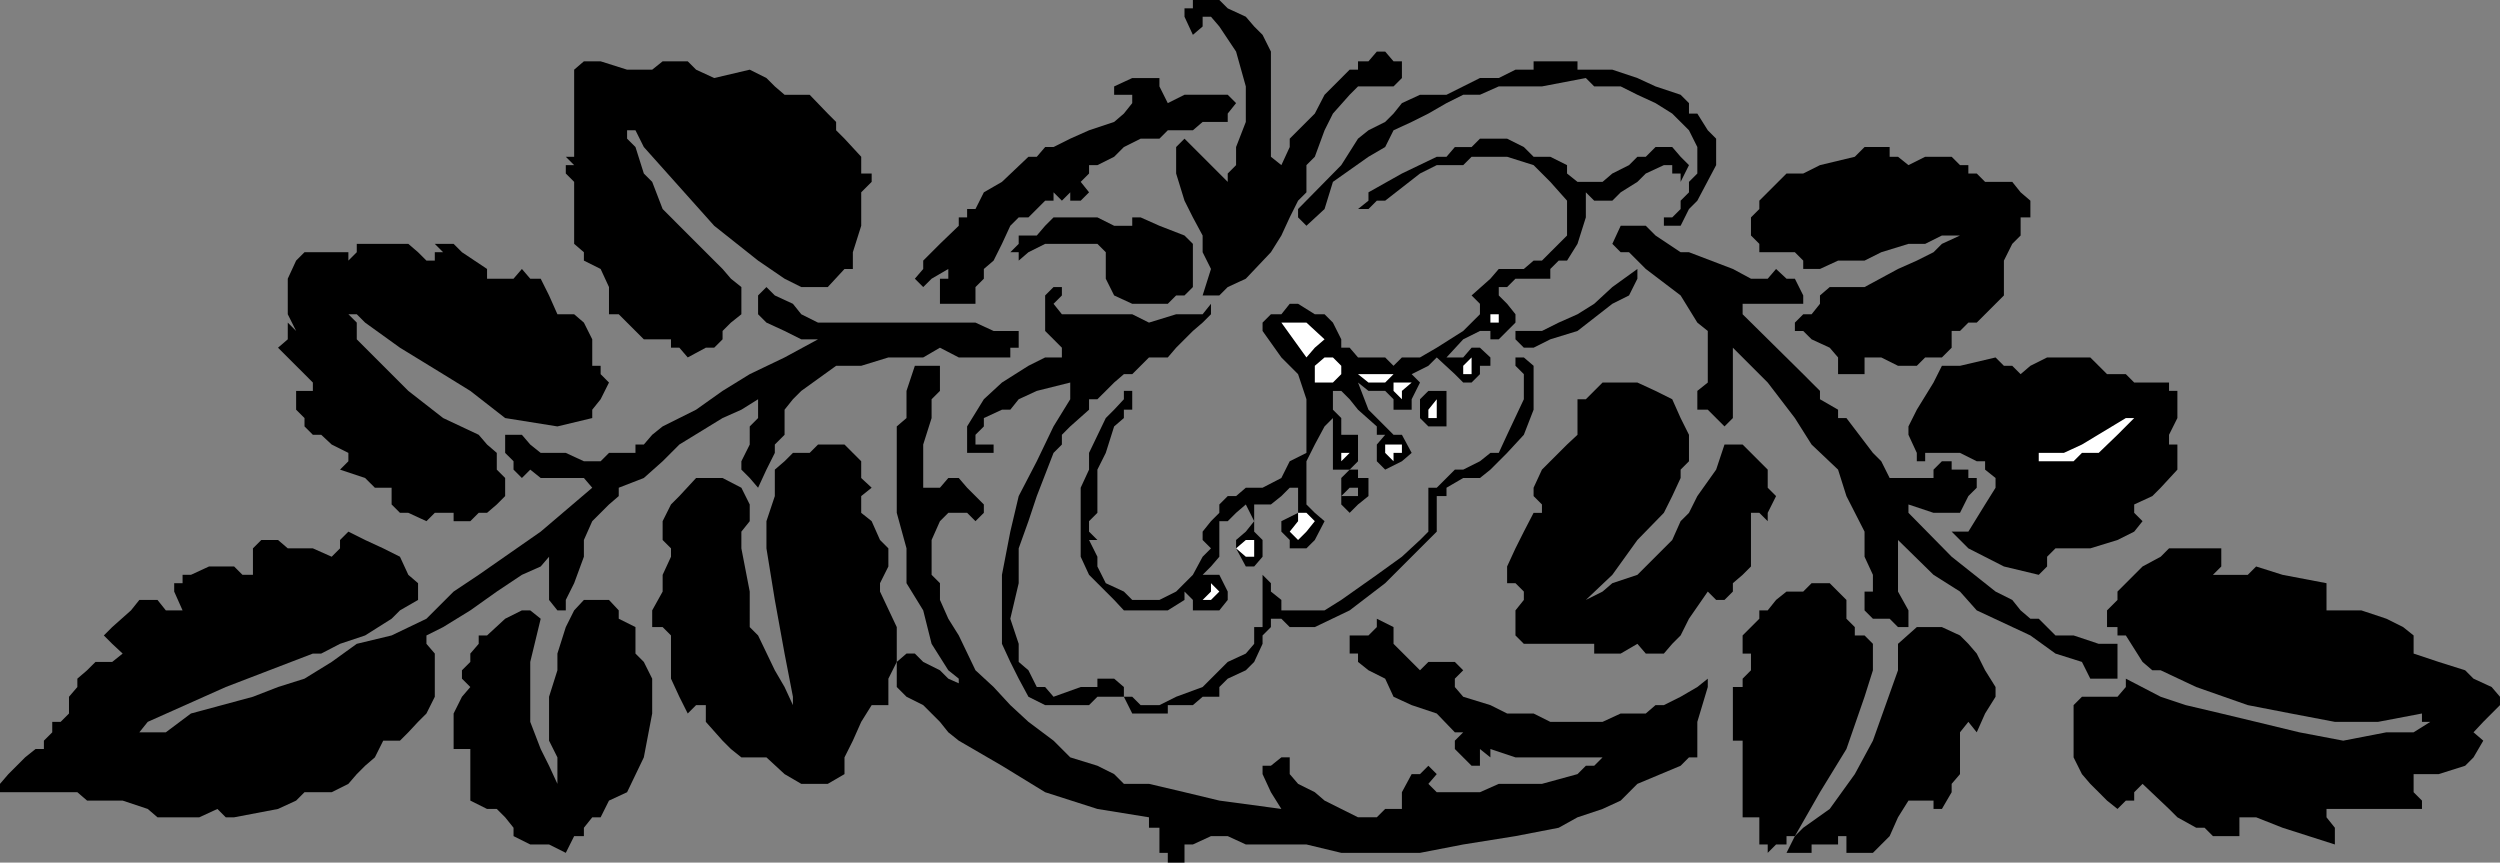 <svg xmlns="http://www.w3.org/2000/svg" width="358.801" height="123.801"><rect width="100%" height="100%" fill="#808080" stroke="none"/><path d="M356.402 106.3 355 108.7l-1.2 1.202-3.8 1.2h-3.598v2.597l1.2 1.203v1.2h-13.7v1.199l1.2 1.5v2.398l-7.5-2.398-3.801-1.5h-2.399V120h-3.8l-1.2-1.2h-1.199l-2.703-1.5-1.2-1.198-3.8-3.602-1.2 1.2v1.202h-1.198l-1.2 1.2-1.5-1.2-1.199-1.203L300 112.5l-1.2-1.398-1.198-2.403v-7.5L298.8 100h5.101l1.2-1.398v-1.2l5 2.598 3.601 1.2 5.098 1.202 5 1.2 6.199 1.5 6.3 1.199 6.2-1.2h3.902l2.399-1.5h-1.2v-1.199l-6.3 1.2h-6.2l-6.3-1.2-6.2-1.203-7.398-2.597-5.101-2.403h-1.2L307.5 95l-2.398-3.8h-1.2V90h-1.5v-2.398l1.5-1.5v-1.2l2.399-2.402 1.199-1.2 2.602-1.398L311.3 78.7h7.5v2.602l-1.2 1.199h5l1.2-1.2 3.8 1.2 6.301 1.2v3.902h5L342.5 88.8l2.402 1.2 1.5 1.2v2.6L350 95l3.8 1.2 1.2 1.202 2.602 1.2L358.8 100v1.2l-1.2 1.202-1.199 1.2-1.402 1.5 1.402 1.199M306.3 72.402v1.2l1.2 1.199-1.2 1.5-2.398 1.199L300 78.7h-5l-1.2 1.202v1.399l-1.198 1.199-5-1.2-5.102-2.6-2.398-2.4h2.398l2.402-3.898 1.5-2.402v-1.398l-1.5-1.2V66.2h-1.199l-2.402-1.2h-5v1.2h-1.2V65l-1.199-2.598V61.2l1.2-2.398 2.398-3.899 1.203-2.402h2.598l5.101-1.2 1.2 1.2h1.199L290 53.7l1.402-1.2 2.399-1.2H300l1.203 1.2 1.2 1.2h2.699l1.199 1.202h5v1.2h1.199V60l-1.2 2.402v1.399h1.2v3.601L310.102 70l-1.2 1.2-2.601 1.202"/><path fill="#fff" d="M301.203 65h-2.402l-1.2 1.2h-5V65h3.602l2.598-1.2 6.3-3.8h1.2l-1.2 1.2-1.199 1.202L301.203 65"/><path d="M302.402 97.402H300L298.8 95l-3.8-1.2-3.598-2.6-7.699-3.598-2.402-2.7L277.5 82.5l-5.098-5v7.402l1.5 2.7V90h-1.5l-1.199-1.2h-2.402l-1.2-1.198v-2.7h1.2V82.5l-1.2-2.598v-3.601L265 71.199l-1.2-3.797-3.8-3.601L257.602 60l-3.899-5.098-5-5V60l-1.203 1.2-2.398-2.4h-1.5v-2.698l1.5-1.2V47.5l-1.5-1.2-2.399-3.898-5-3.8-2.402-2.403h-1.2L231.403 35l1.2-2.598h3.601l1.399 1.399 3.601 2.398h1.2l6.3 2.403L251.301 40h2.402l1.2-1.398 1.5 1.398h1.199l1.199 2.402v1.2h-8.7v1.5l8.7 8.597L260 54.902l1.203 1.2V57.3l2.598 1.5V60H265l3.8 5 1.2 1.2 1.203 2.402h6.297v-1.2l1.203-1.203h1.399v1.203h2.398v1.2h1.203V70l-1.203 1.2-1.2 2.402h-3.8l-3.598-1.2v1.2l6.2 6.3 6.3 5 2.399 1.2 1.199 1.5 1.402 1.199h1.2L295 91.199h2.602l3.601 1.203h2.7v5h-1.5"/><path d="M290 31.2v2.6l-1.2 1.2-1.198 2.402v5l-3.899 3.899H282.5l-1.2 1.199h-1.198v2.402l-1.399 1.399h-2.402l-1.2 1.199h-2.699L270 51.3h-2.398v2.4H263.8v-2.4l-1.2-1.398L260 48.7l-1.2-1.199h-1.198v-1.2l1.199-1.198H260l1.203-1.5v-1.2l1.399-1.203h5l4.8-2.597 2.7-1.2L277.5 36.2l1.203-1.2 2.598-1.2h-2.598l-2.402 1.2h-2.399L270 36.2l-2.398 1.202H263.8l-2.598 1.2H258.8v-1.2l-1.2-1.203h-5.1V35l-1.2-1.2v-2.6l1.2-1.2v-1.2l3.902-3.898h2.399l2.402-1.203 5-1.199 1.399-1.398h3.601V22.5h1.2l1.5 1.2 2.398-1.2h3.8l1.2 1.2h1.199v1.202h1.203l1.2 1.2h3.898l1.199 1.5 1.402 1.199v2.398H290m-6.297 73.903-1.203-1.5-1.2 1.5v6l-1.198 1.398v1.2l-1.399 2.402H277.5v-1.2h-2.398V113.7v1.203h-1.2l-1.5 2.399-1.199 2.699-1.203 1.2-1.2 1.202H265V120h-1.2v1.2H260v1.202h-3.598l1.2-2.402 1.199-1.2 3.8-2.698 3.602-5 2.598-4.801 3.601-10.102v-3.797l2.7-2.402h3.601l2.598 1.2 1.199 1.202 1.203 1.399 1.2 2.398 1.5 2.403V100l-1.5 2.402-1.2 2.7"/><path d="M257.602 120h-1.2v1.2h-1.5l-1.199 1.202V121.2H252.5v-3.898h-2.398v-11h-1.399v-7.7h1.399v-1.199L251.3 96.2v-2.398h-1.2V91.2l2.399-2.398v-1.2h1.203l1.2-1.5 1.5-1.199h2.398L260 83.7h2.602l1.199 1.203 1.199 1.2V88.8l1.203 1.2v1.2h1.399l1.199 1.202V96.2L267.6 100l-2.6 7.5-3.797 6.2-3.601 6.3m-3.899-45.2-1.203-1.198h-1.2V81.3l-1.198 1.199-1.399 1.2v1.202l-1.203 1.2h-1.2l-1.198-1.2-2.7 3.899-1.199 2.398L240 92.402l-1.2 1.399h-2.597L235 92.402l-2.398 1.399H228.8v-1.399h-10.098L217.5 91.2v-3.597l1.203-1.5v-1.2L217.5 83.7h-1.2v-2.398l1.2-2.602 1.203-2.398 1.399-2.7h1.199v-1.199l-1.2-1.203V70l1.2-2.598L222.5 66.2l2.402-2.398 1.5-1.399v-5.101h1.2l2.398-2.4h5l2.602 1.2L240 57.3l1.203 2.7 1.2 2.402V66.2l-1.2 1.203v1.2L240 71.199l-1.2 2.403L235 77.5l-3.598 5-3.8 3.602 2.398-1.2 1.402-1.203L235 82.5l5-5 1.203-2.7 1.2-1.198 1.199-2.403 2.699-3.797 1.199-3.601h2.602l3.601 3.601V70l1.2 1.2-1.2 2.402V74.8m-12.5-42.398h-2.402V31.2H240l1.203-1.2v-1.2l1.2-1.198v-1.5l1.199-1.2v-3.8l-1.2-2.403L240 16.301l-2.398-1.5L235 13.6l-2.398-1.199H228.8l-1.2-1.203-6.3 1.203h-6.2l-2.699 1.2H210l-2.398 1.199L205 16.3l-2.398 1.199L200 18.7l-1.2 2.402-2.398 1.398-5.101 3.602L190.1 30l-2.601 2.402-1.2-1.203V30l6.2-6.3 2.402-3.798 1.5-1.203L198.8 17.5l1.2-1.2 1.203-1.5 2.598-1.198h3.8l2.399-1.2 2.402-1.203h2.7L217.5 10h2.602V8.8h6.3V10h5L235 11.2l2.602 1.202 3.601 1.2 1.2 1.199v1.5h1.199l1.5 2.398 1.199 1.203V23.7l-2.7 5.102L242.403 30l-1.199 2.402"/><path d="M243.602 108.7h-1.2l-1.199 1.202L235 112.5l-2.398 2.402-2.602 1.2-3.598 1.199-2.699 1.5L217.5 120l-7.5 1.2-6.2 1.202h-11.3l-5-1.203h-8.7L176.204 120h-2.402l-2.598 1.2H170v2.6h-2.398v-1.398h-1.2v-3.601h-1.5v-1.5l-7.402-1.2-7.5-2.402-6.2-3.797-6.198-3.601-1.5-1.2-1.2-1.5-2.402-2.402-2.398-1.199-1.399-1.398V95l1.399-1.2h1.199L132.5 95l2.402 1.2 1.2 1.202 2.699 1.2h-1.2v-1.2l-1.5-1.203-2.398-3.797-1.203-4.8-2.398-3.903v-5l-1.399-5.097V61.199L130.102 60v-3.898L131.3 52.5h3.601v3.602l-1.199 1.199V60l-1.203 3.8V70h2.402l1.2-1.398h1.5L138.8 70l2.402 2.402v1.2L140 74.8l-1.2-1.2h-2.698l-1.2 1.2-1.199 2.699v5l1.2 1.2v2.402l1.199 2.699 1.5 2.398 2.398 5 2.602 2.403 2.398 2.597 2.602 2.403 3.601 2.699 2.399 2.398 3.898 1.203 2.402 1.2 1.399 1.398h3.601l5.098 1.2 5 1.202 8.902 1.2-1.5-2.403-1.199-2.597v-1.2h1.2l1.5-1.203h1.199v2.403l1.199 1.398 2.402 1.2 1.399 1.202 2.398 1.2 2.402 1.199h2.7l1.199-1.2h2.402v-2.4l1.399-2.597h1.199l1.199-1.2 1.203 1.2L205 112.5l1.203 1.2h6.2l2.699-1.2h6.199l5.101-1.398 1.2-1.2h1.199L230 108.7h-12.5l-3.598-1.199v1.2l-1.5-1.2v2.402h-1.199l-2.402-2.402v-1.2l1.199-1.198h-1.2l-2.597-2.7-3.601-1.203L200 100l-1.2-2.598-2.398-1.203-1.5-1.199v-1.2h-1.199v-2.6h2.7l1.199-1.2v-1.2L200 90v2.402l3.8 3.797L205 95h3.8l1.2 1.2-1.2 1.202v1.2L210 100l3.902 1.2 2.399 1.202h3.8l2.399 1.2h7.5l2.602-1.2h3.601l1.399-1.203h1.199l2.402-1.199 2.399-1.398 1.5-1.2v1.2l-1.5 5v5.097"/><path d="M241.203 26.102v-1.2H240V23.7h-1.2l-2.597 1.203-1.203 1.2-2.398 1.5-1.2 1.199h-2.601l-1.2-1.2V31.2l-1.198 3.8-1.5 2.402h-1.199l-1.203 1.2V40h-5l-1.2 1.2h-1.198v1.202l1.199 1.2 1.199 1.5V46.3l-2.398 2.398h-1.2V47.5h-1.5L210 48.7l-2.398 2.6H210l1.203-1.398h1.2l1.5 1.399V52.5h-1.5v1.2l-1.2 1.202H210l-1.2-1.203-2.597-2.398L205 52.5l-2.398 1.2 1.199 1.202-1.2 2.399v1.5H200v-1.5l-1.2-1.2h-2.398l-1.5-1.199 1.5 3.899 2.399 2.398L200 62.402h1.203L202.602 65l-1.399 1.2-2.402 1.202-1.2-1.203v-2.398l1.2-1.399h-1.2V61.2l-2.699-2.398-1.199-1.5-1.203-1.2h-1.2v2.7L192.5 60v2.402h2.402V66.2l-1.199 1.203h-2.402V60l-1.2 1.2-1.398 2.6-1.203 2.4v6.202l1.203 1.2 1.399 1.199-1.399 2.699-1.203 1.2h-2.398v-1.2l-1.2-1.2v-1.5l2.399-1.198V70h-1.2l-1.199 1.2-1.5 1.202H180v3.899l1.203 1.199v2.402L180 81.301h-1.2l-1.398-2.602V77.5l1.399-1.2L180 74.8l-1.2-2.398-1.398 1.2-1.199 1.199H175v5.101l-1.2 1.399-1.198 1.199H175l1.203 2.402v1.2l-1.203 1.5h-3.797v-1.5l-1.203-1.2v1.2l-2.398 1.5H161.3l-1.399-1.5L156.3 82.5l-1.2-2.598V70l1.2-2.598V65l2.402-5 1.2-1.2 1.398-1.5v-1.198h1.199V58.8h-1.2V60l-1.398 1.2-1.199 3.8-1.203 2.402v6.2l-1.2 1.199v1.5l1.2 1.199h-1.2l1.2 2.402v1.399l1.203 2.398 2.598 1.203 1.199 1.2h3.902l2.399-1.2L170 83.7l1.203-1.199 1.399-2.598L173.8 78.7l-1.2-1.199v-1.2l1.2-1.5 1.2-1.198v-1.2l1.203-1.203h1.2L178.8 70h2.402l2.7-1.398 1.199-2.403L187.5 65v-7.7l-1.2-3.6-2.398-2.4-2.699-3.8v-1.2l1.2-1.198h1.5l1.199-1.5h1.199l2.402 1.5h1.399L191.3 46.3l1.199 2.398v1.203h1.203l1.2 1.399h3.898l1.2 1.2 1.203-1.2h2.598l2.402-1.398L210 47.5l1.203-1.2 1.2-1.198v-1.5l-1.2-1.2 2.7-2.402 1.199-1.398h3.601l1.399-1.2h1.199L222.5 36.2l1.203-1.2 1.2-1.2v-5l-2.403-2.698-2.398-2.403L216.3 22.5h-5.098L210 23.7h-3.797l-2.402 1.202-5 3.899h-1.2L196.403 30h-1.5l1.5-1.2v-1.198l4.801-2.7 5-2.402h1.399l1.199-1.398h2.402l1.2-1.2h3.898l2.402 1.2 1.399 1.398h2.398l2.402 1.2v1.202l1.5 1.2H230l1.402-1.2 2.399-1.203L235 22.5h1.203l1.399-1.398H240l1.203 1.398 1.2 1.2-1.2 2.402"/><path d="m235 40-1.2 2.402-2.398 1.2-5 3.898-3.902 1.2-2.398 1.202h-1.399L217.5 48.7v-1.2h3.8l2.403-1.2 2.7-1.198 2.398-1.5 2.601-2.403L235 38.602V40m-25 28.602L207.602 70v1.2h-1.399v5.1L205 77.5l-6.2 6.2-5.097 3.902-5 2.398h-3.601l-1.2-1.2h-1.5V90l-1.199 1.2v1.202L180 95l-1.2 1.2-2.597 1.202-1.203 1.2V100h-2.398l-1.399 1.2h-3.601v1.202H162.5L161.3 100h-3.8l-1.2 1.2H150l-2.398-1.2-1.399-2.598L145 95l-1.2-2.598V82.5l1.2-6.2 1.203-5.1 2.598-5 2.402-5 2.399-3.9v-2.398l-4.801 1.2-2.598 1.199L145 58.8h-1.2l-2.596 1.2v1.2L140 62.401V63.8h2.602V65H138.8v-3.8l2.402-3.9 2.598-2.398 3.8-2.402 2.4-1.2h2.402v-1.398l-1.199-1.203L150 47.5v-5.098l1.203-1.203h1.2v1.203l-1.2 1.2 1.2 1.5H162.5l2.402 1.199 3.899-1.2h3.8l1.2-1.5v1.5l-1.2 1.2-1.398 1.199L170 48.7l-1.2 1.202-1.198 1.399h-2.7l-1.199 1.199-1.203 1.2h-1.2l-1.398 1.202-1.199 1.2L157.5 57.3h-1.2v1.5l-2.698 2.398-1.2 1.203V63.8l-1.199 1.2-2.402 6.2-1.2 3.6-1.398 3.9v5L145 88.8l1.203 3.602V95l1.399 1.2 1.199 2.402H150l1.203 1.398 3.899-1.398h2.398v-1.2h2.402l1.399 1.2V100h1.199l1.203 1.2h2.7l2.398-1.2 3.8-1.398L176.204 95l2.598-1.2L180 92.403V90h1.203v-7.5l1.2 1.2v1.202l1.5 1.2v1.5h6.199l2.398-1.5 5.102-3.602 3.601-2.598 2.598-2.402L205 76.3V70h1.203l2.598-2.598H210l2.402-1.203 1.5-1.199h1.2l1.199-2.598 2.402-5.101v-3.602L217.5 52.5v-1.2h1.203l1.399 1.2v6.3l-1.399 3.602L216.301 65l-2.399 2.402-1.5 1.2H210"/><path fill="#fff" d="M215.102 46.3h-1.2v-1.198h1.2V46.3m-3.899 7.4H210v-1.2l1.203-1.2v2.4"/><path d="M206.203 61.2H205l-1.2-1.2v-2.7l1.2-1.198h2.602v5.097h-1.399"/><path fill="#fff" d="M206.203 60H205v-1.2l1.203-1.5V60m-5-2.7L200 56.103v-1.2h2.602l-1.399 1.2V57.3"/><path d="M200 12.402h-5.098l-1.199 1.2-2.402 2.699-1.2 2.398-1.398 3.801-1.203 1.2v3.902l-1.2 1.199-1.198 2.398-1.2 2.602-1.5 2.398L178.801 40l-2.598 1.2L175 42.401h-2.398l1.199-3.8-1.2-2.403V33.8l-1.398-2.602L170 28.801l-1.2-3.899v-3.8l1.2-1.2 2.602 2.598 3.601 3.602v-1.2l1.2-1.203v-2.597L178.8 17.5v-5.098l-1.399-5L175 3.801l-1.2-1.399h-1.198v1.399L171.203 5 170 2.402V1.2h1.203V0H175l1.203 1.2 2.598 1.202L180 3.801 181.203 5l1.2 2.402V22.5l1.5 1.2 1.199-2.598v-1.2L186.3 18.7l1.2-1.2 1.203-1.2 1.399-2.698L193.703 10h1.2V8.8h1.5l1.199-1.398h1.199L200 8.801h1.203v2.398L200 12.402"/><path fill="#fff" d="m200 66.2-1.2-1.2v-1.2h2.403V65H200v1.2m-1.2-11.298h-2.398l-1.5-1.203-1.199-1.199 1.2 1.2H200l-1.2 1.202"/><path d="m193.703 73.602-1.203-1.2V71.2h2.402V70h-1.199l-1.203 1.2v-2.598l1.203-1.2h1.2v1.2h1.5v2.597l-1.5 1.203-1.2 1.2"/><path fill="#fff" d="M192.5 66.2V65h1.203zm-3.797-11.298V52.5l1.399-1.2h1.199l1.199 1.2v1.2l-1.2 1.202h-2.597M187.5 51.3l-3.598-5h3.598l2.602 2.4-1.399 1.202-1.203 1.399M186.3 77.5l-1.198-1.2 1.199-1.5v-1.198h1.199l1.203 1.199-1.203 1.5-1.2 1.199m-7.5 2.402-1.398-1.203 1.399-1.199H180v2.402h-1.2"/><path d="M175 17.5h-2.398l-1.399 1.2h-3.601l-1.2 1.202h-2.699l-2.402 1.2-1.399 1.398-2.402 1.2h-1.2v1.202l-1.198 1.2 1.199 1.5-1.2 1.199h-1.5v-1.2l-1.199 1.2-1.199-1.2v1.2H150l-2.398 2.398h-1.399L145 32.402 143.8 35l-1.198 2.402-1.399 1.2V40L140 41.2v2.402h-5.098V40h1.2v-1.398L133.703 40l-1.203 1.2-1.2-1.2 1.2-1.398v-1.2L134.902 35l2.7-2.598V31.2h1.199V30H140l1.203-2.398 2.598-1.5 3.8-3.602h1.2L150 21.102h1.203l2.399-1.2L156.3 18.7l3.601-1.199 1.399-1.2 1.199-1.5v-1.198h1.203-3.8v-1.2L162.5 11.2h3.902v1.203l1.2 2.399L170 13.6h6.203l1.2 1.2-1.2 1.5v1.2H175"/><path fill="#fff" d="M173.8 86.102h-1.198l1.199-1.2V83.7L175 84.902l-1.2 1.2"/><path d="M170 42.402h-1.2l-1.198 1.2H162.5l-2.598-1.2L158.703 40v-3.8L157.5 35H150l-2.398 1.2-1.399 1.202V36.2H145l1.203-1.2v-1.2h2.598L150 32.403l1.203-1.203h6.297l2.402 1.203h2.598V31.2h1.203l2.7 1.203L170 33.801 171.203 35v6.2L170 42.401M145 51.3h-7.398l-2.7-1.398-2.402 1.399h-5l-3.898 1.199H120l-5 3.602-1.2 1.199-1.198 1.5v3.601l-1.399 1.399V65L110 67.402 108.8 70l-1.198-1.398-1.2-1.2V66.2l1.2-2.398V61.2L108.8 60v-2.7l-2.399 1.5-2.699 1.2-6.203 3.8-2.398 2.4-2.7 2.402-3.6 1.398v1.2l-1.399 1.202-1.199 1.2L85 74.8l-1.2 2.7v2.402L82.403 83.7l-1.199 2.403v1.5H80l-1.2-1.5v-6.2l-1.198 1.399-2.7 1.199-3.601 2.402-3.801 2.7L63.602 90l-2.399 1.2v1.202l1.2 1.399V100l-1.2 2.402-1.203 1.2-1.398 1.5-1.2 1.199H55l-1.2 2.398-1.398 1.203-1.199 1.2L50 112.5l-2.398 1.2h-3.899l-1.203 1.202-2.598 1.2-6.3 1.199h-1.2l-1.199-1.2-2.601 1.2h-6l-1.399-1.2-3.601-1.199H12.5l-1.398-1.203H0V112.5l1.203-1.398 1.2-1.2 1.199-1.203 1.5-1.199H6.3v-1.2l1.199-1.198v-1.5h1.203l1.2-1.2V100l1.199-1.398v-1.2L12.5 96.2l1.203-1.2h2.399l1.5-1.2-1.5-1.398-1.2-1.203 1.2-1.199 2.699-2.398 1.199-1.5h2.602l1.199 1.5h2.402L25 84.902V83.7h1.203v-1.2h1.2L30 81.3h3.602l1.199 1.2h1.5v-3.8l1.199-1.2h2.402l1.399 1.2h3.601l2.7 1.202L48.8 78.7v-1.2l1.2-1.2 2.402 1.2L55 78.7l2.402 1.202 1.2 2.598L60 83.7v2.402l-2.598 1.5-1.199 1.199-3.8 2.398-3.602 1.203-2.7 1.399h-1.199l-12.5 4.8-11.199 5-1.203 1.5h3.8l3.602-2.699L36.301 100l3.601-1.398 3.801-1.2L47.602 95l3.601-2.598 5-1.203 5-2.398 3.899-3.899 3.601-2.402 8.899-6.2L85 70l-1.2-1.398h-6.198l-1.5-1.2-1.2 1.2-1.199-1.2V66.2L72.5 65v-2.598h2.402l1.2 1.399 1.5 1.199h3.601l2.598 1.2h2.402l1.2-1.2h3.8v-1.2h1.2l1.199-1.398 1.5-1.203L97.5 60l2.402-1.2 3.801-2.698 3.899-2.403 5-2.398 4.8-2.602H115l-2.398-1.199L110 46.3l-1.2-1.198v-2.7L110 41.2l1.203 1.203 2.598 1.2 1.199 1.5 2.402 1.199H140l2.602 1.199h3.601v2.402H145v1.399"/><path d="M127.5 101.2h-2.398l-1.5 2.402-1.2 2.699-1.199 2.398v2.403l-2.402 1.398H115l-2.398-1.398-2.602-2.403h-3.598l-1.5-1.199-1.199-1.2-2.402-2.698v-2.403h-1.399l-1.199 1.203L97.5 100l-1.2-2.598V91.2L95.103 90h-1.5v-2.398l1.5-2.7V82.5l1.199-2.598V78.7L95.1 77.5v-2.7l1.2-2.398 1.2-1.202 2.402-2.597h3.801l2.7 1.398 1.199 2.402v2.399l-1.2 1.5V78.7l1.2 6.203V90l1.199 1.2 2.402 5 1.399 2.402 1.199 2.597V100l-1.2-6.2-1.398-7.698L110 78.699v-3.898l1.203-3.602v-3.797l1.399-1.203L113.8 65h2.402l1.2-1.2h3.8l2.399 2.4v2.402l1.5 1.398-1.5 1.2v2.402l1.5 1.199L126.3 77.5l1.199 1.2v2.6l-1.2 2.4v1.202L128.704 90v5l-1.203 2.402v3.797m-3.899-68.797-1.2 3.797v2.403h-1.199l-2.402 2.597H115L112.602 40l-3.801-2.598-6.301-5-10.098-11.3-1.199-2.403H90V17.5v2.402l1.203 1.2 1.2 3.8 1.199 1.2 1.5 3.898 2.398 2.402 5 5 1.203 1.2 1.2 1.398 1.5 1.2v3.902l-1.5 1.199-1.2 1.199v1.2l-1.203 1.202h-1.2l-2.597 1.399-1.203-1.399h-1.2V48.7h-3.898L90 46.301l-1.2-1.2h-1.398V41.2l-1.199-2.597-2.402-1.2V36.2L82.402 35v-8.898l-1.199-1.2V23.7h1.2l-1.2-1.199h1.2V10L83.8 8.8h2.402L90 10h3.602l1.5-1.2h3.601l1.2 1.2 2.597 1.2 5.102-1.2L110 11.2l1.203 1.202 1.399 1.2h3.601l2.598 2.699L120 17.5v1.2l1.203 1.202 2.399 2.598v2.402h1.5v1.2l-1.5 1.5v4.8M90 113.7l-2.598 1.202-1.199 2.399H85l-1.2 1.5V120h-1.398l-1.199 2.402-2.402-1.203h-2.7L73.704 120v-1.2l-1.203-1.5-1.2-1.198h-1.398l-2.402-1.2V107.5h-2.398v-5.098L66.3 100l1.199-1.398-1.2-1.2V96.2L67.5 95v-1.2l1.203-1.398V91.2h1.2l2.597-2.398 2.402-1.2h1.2l1.5 1.2-1.5 6.199v8.602l1.5 3.898 1.199 2.402L80 112.5v-3.8l-1.2-2.4V100l1.2-3.8v-2.4l1.203-3.8 1.2-2.398 1.398-1.5h3.601l1.399 1.5V88.8l2.402 1.2v3.8l1.2 1.2 1.199 2.402v5l-1.2 6.297-2.402 5M85 60l-5 1.2-7.5-1.2-5-3.898-3.898-2.403-6.2-3.797-5-3.601-1.199-1.2H50l1.203 1.2v2.398l2.598 2.602 4.8 4.8 5 3.899 5.102 2.402 1.2 1.399L71.3 65v2.402l1.199 1.2v2.597l-1.2 1.203-1.398 1.2h-1.199L67.5 74.8h-2.398v-1.2h-2.7l-1.199 1.2-2.601-1.2h-1.2l-1.199-1.199V70h-2.402l-1.399-1.398-3.601-1.2L50 66.2V65l-2.398-1.2-1.5-1.398h-1.2L43.703 61.2V60L42.5 58.8v-2.698h2.402v-1.2L43.703 53.7 42.5 52.5l-2.598-2.598 1.399-1.203v-2.398L42.5 47.5l-1.2-2.398V40l1.2-2.598 1.203-1.203H50v1.203l1.203-1.203V35h7.399L60 36.2l1.203 1.202h1.2V36.2h1.199l-1.2-1.2h2.7l1.199 1.2 3.601 2.402V40h3.801l1.2-1.398L76.101 40h1.5l1.199 2.402 1.199 2.7h2.402l1.399 1.199 1.2 2.398V52.5h1.203v1.2l1.2 1.202-1.2 2.399L85 58.8V60"/></svg>
